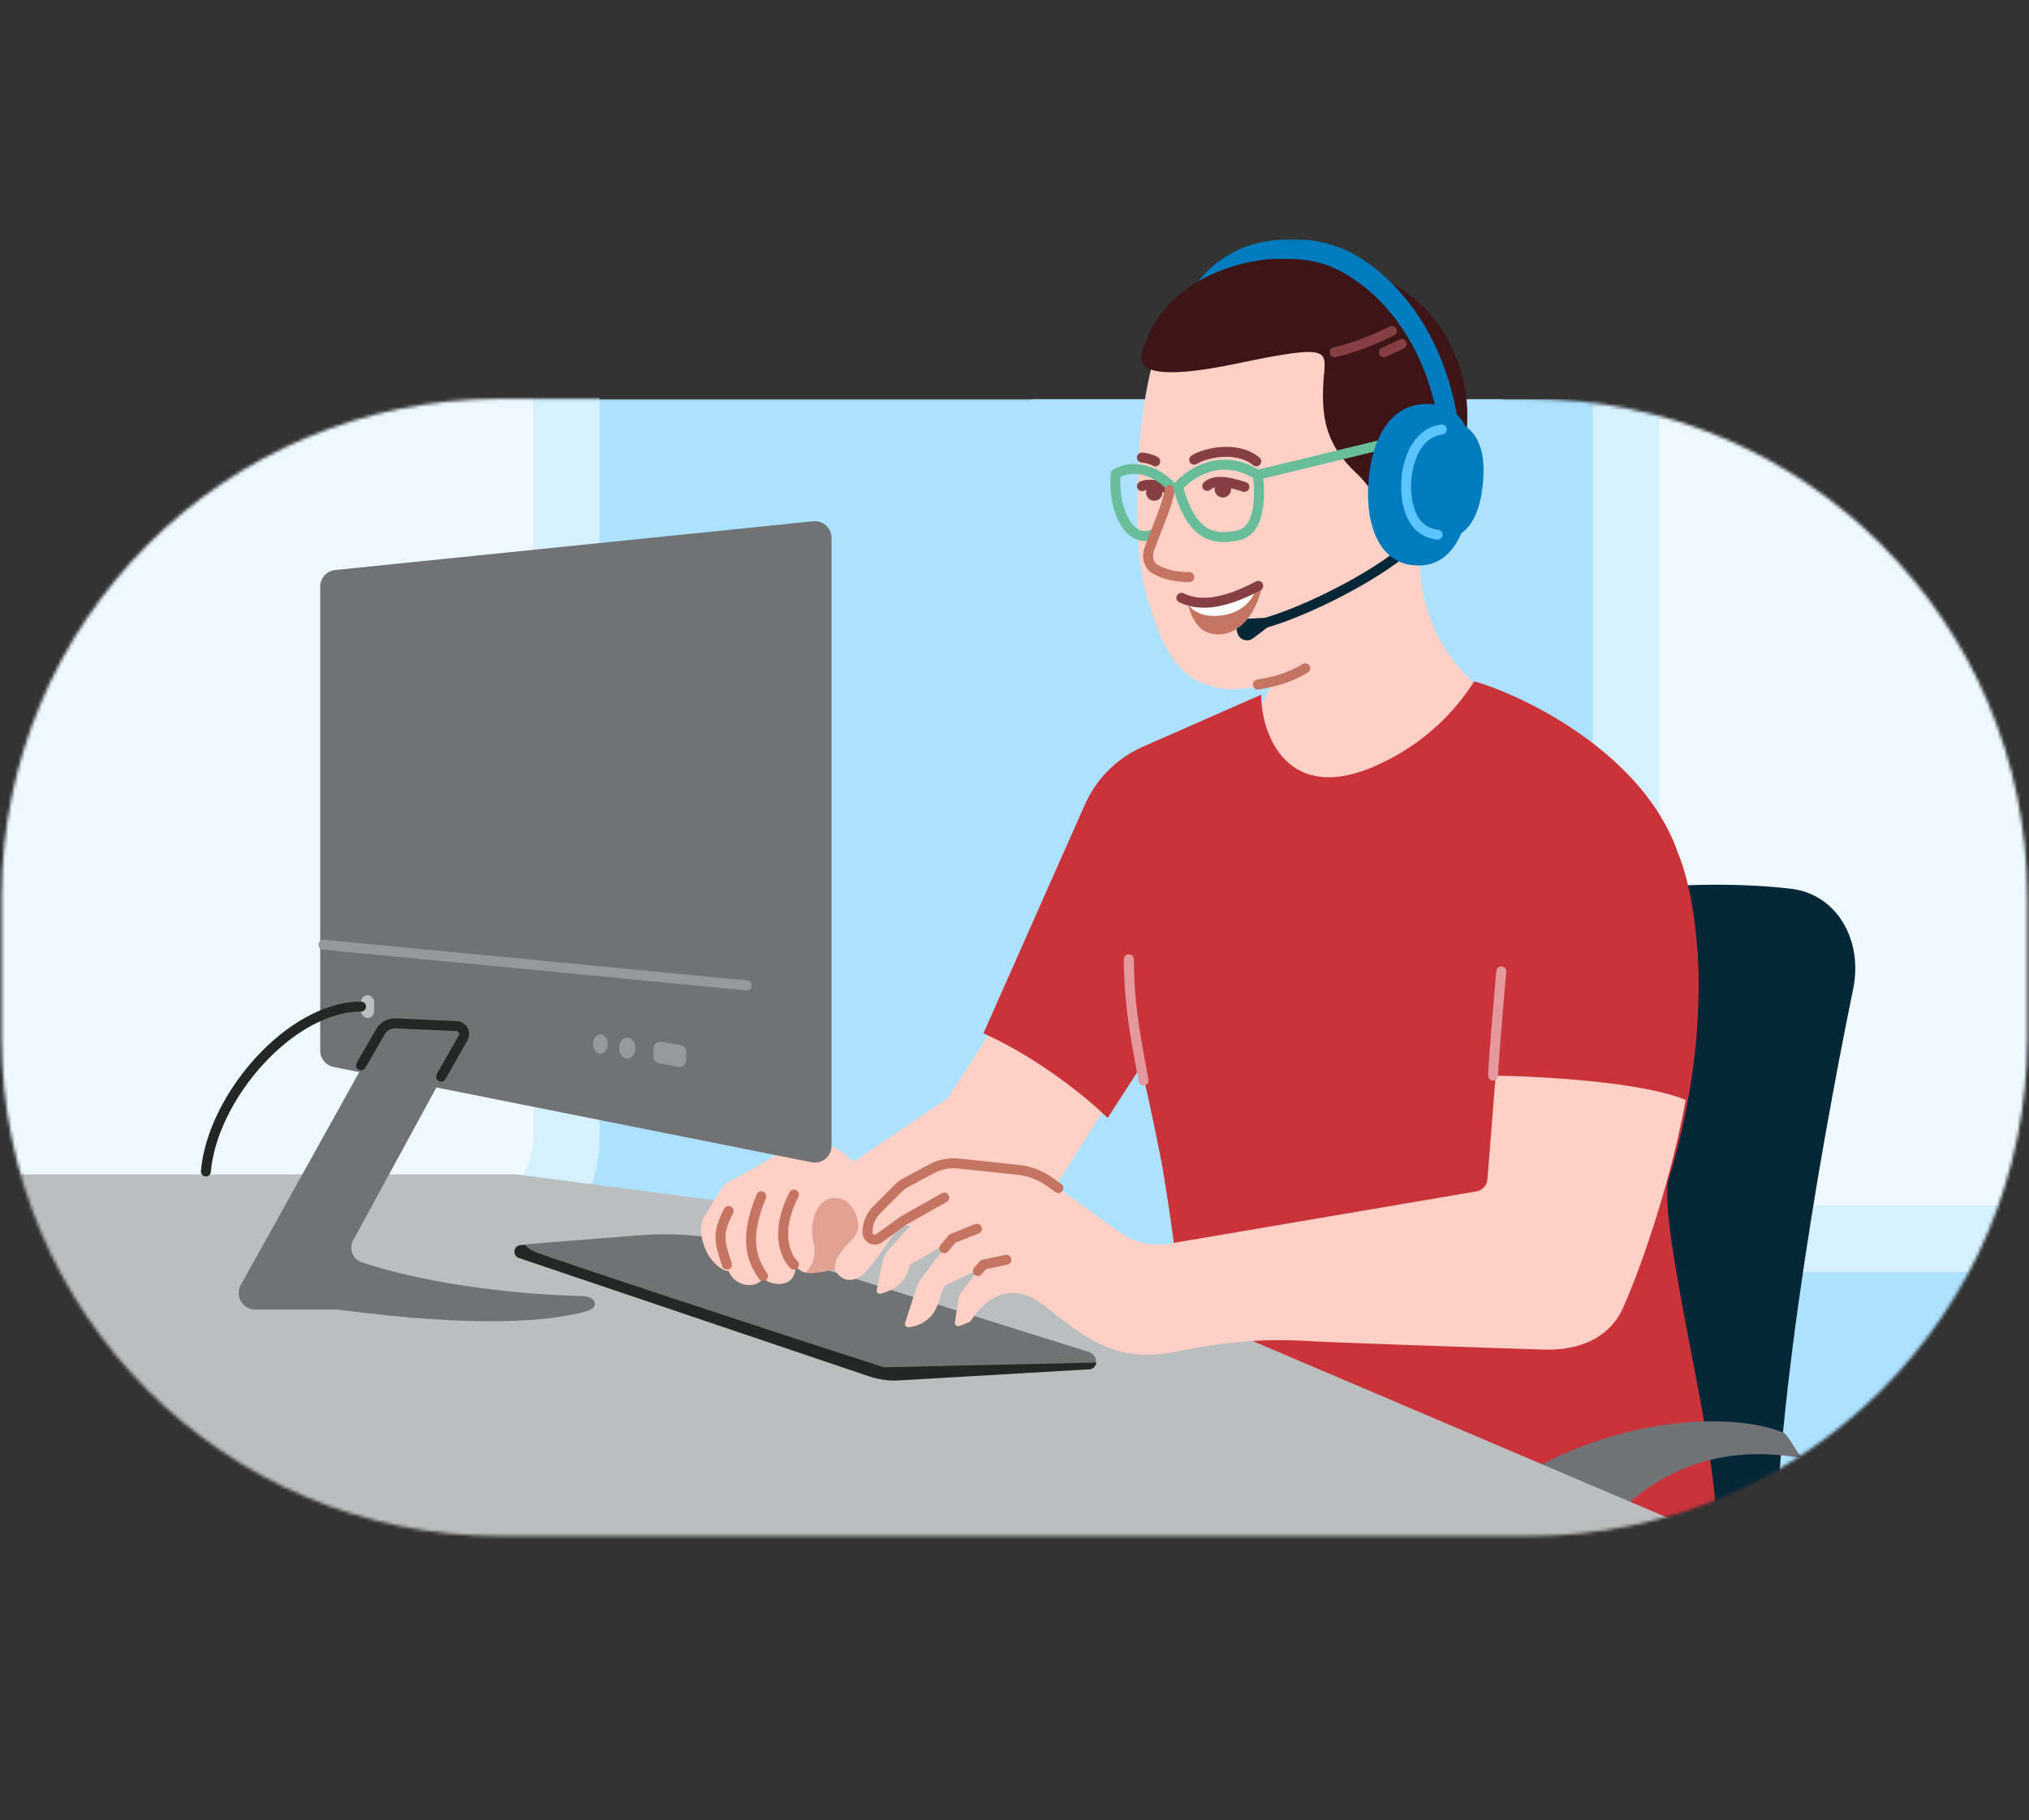 <?xml version="1.0" encoding="UTF-8"?> <svg xmlns="http://www.w3.org/2000/svg" width="611" height="548" viewBox="0 0 611 548" fill="none"><rect x="0" y="0" width="611" height="548" fill="#333333" stroke="none"/><mask id="mask0_858_28578" style="mask-type:alpha" maskUnits="userSpaceOnUse" x="0" y="72" width="611" height="391"><path d="M0.5 270.073C0.5 187.231 67.657 120.074 150.5 120.074H310.419L323.702 72H438.815L452.589 120.074H460.5C543.343 120.074 610.5 187.231 610.5 270.073V312.475C610.5 395.318 543.343 462.475 460.5 462.475H150.5C67.657 462.475 0.5 395.318 0.5 312.475V270.073Z" fill="#D6F0FF"></path></mask><g mask="url(#mask0_858_28578)"><rect x="10.339" y="120.175" width="610" height="342.139" rx="150" fill="#ACE1FF"></rect><path d="M519.645 25.097H760.387C776.956 25.097 790.387 38.528 790.387 55.097V343.006C790.387 359.575 776.955 373.006 760.387 373.006H519.645C503.076 373.006 489.645 359.575 489.645 343.006V55.097C489.645 38.528 503.076 25.097 519.645 25.097Z" fill="#EEF9FF" stroke="#D5F0FF" stroke-width="20"></path><rect x="-130.194" y="25.097" width="300.742" height="347.91" rx="30" fill="#EEF9FF" stroke="#D5F0FF" stroke-width="20"></rect><path d="M539.18 267.55C520.643 265.394 500.237 266.586 489.484 267.913L475.71 483.263H534.742C532.73 435.44 547.246 350.499 558.076 297.591C560.968 283.465 553.503 269.216 539.18 267.55Z" fill="#062738"></path><path d="M342.395 154.585C342.395 134.922 344.199 120.645 346.823 110.343L357.153 100.146L415.694 94.75C419.465 109.957 427.107 146.061 427.5 168.823C427.894 191.584 441.766 205.123 448.653 209.047L411.266 240.933L368.96 251.725L376.831 231.612C376.188 224.237 377.614 216.829 380.95 210.219L383.226 205.709C367.976 209.739 356.017 207.676 349.282 190.962C345.915 182.605 342.395 172.282 342.395 154.585Z" fill="#FFD1C6"></path><path d="M363.548 146.29C366.266 143.872 371.704 145.631 374.724 146.59" stroke="#863F43" stroke-width="3" stroke-linecap="round" stroke-linejoin="round"></path><path d="M360.596 84.879C366.034 78.715 369.451 76.109 379.29 73.166L381.75 78.026L376.338 79.053L370.927 80.524L360.596 84.879Z" fill="#007BBE"></path><path d="M353.408 147.653C350.923 146.845 346.823 145.091 343.892 146.377" stroke="#863F43" stroke-width="3" stroke-linecap="round" stroke-linejoin="round"></path><path d="M347.304 150.748C345.951 150.593 344.981 149.373 345.136 148.023C345.292 146.674 346.514 145.705 347.867 145.86C349.22 146.015 350.191 147.235 350.035 148.585C349.88 149.934 348.657 150.903 347.304 150.748Z" fill="#863F43"></path><path d="M367.966 149.764C366.613 149.609 365.642 148.39 365.797 147.04C365.953 145.691 367.176 144.722 368.529 144.877C369.882 145.032 370.852 146.252 370.697 147.601C370.541 148.951 369.318 149.919 367.966 149.764Z" fill="#863F43"></path><path d="M372.403 109.466C348.003 114.568 342.624 111.429 343.871 106.523C353.217 69.732 416.677 68.26 435.371 101.127C450.325 127.42 436.026 153.289 427.008 162.936L415.693 157.54C416.185 155.251 415.398 149.004 408.314 142.333C399.459 133.994 397.983 126.145 398.475 115.844C398.967 105.542 402.903 103.089 372.403 109.466Z" fill="#3E1517"></path><path d="M378.798 73.166C388.167 71.14 397 71.694 405.297 75.3C422.111 83.421 435.985 103.165 439.282 128.713L433.427 129.464C430.33 105.466 417.081 88.1 402.411 81.015C395.535 77.694 389.129 77.781 381.75 78.026L370.436 79.053L368.468 77.781C371.754 75.485 374.863 74.147 378.798 73.166Z" fill="#007BBE"></path><path d="M381.258 187.463C391.588 184.52 410.282 175.69 421.596 166.86" stroke="#062738" stroke-width="3" stroke-linecap="round"></path><path d="M375.226 186.292L381.258 185.992L382.242 188.444L377.343 192.18C375.672 193.455 373.242 192.659 372.647 190.643L372.498 190.137C371.948 188.275 373.286 186.389 375.226 186.292Z" fill="#062738"></path><path d="M352.726 146.563C346.823 140.186 339.607 140.349 336 142.639C335.016 152.45 339.444 162.555 345.839 161.279C353.218 159.808 352.726 150.487 352.726 146.563Z" stroke="#68BD9A" stroke-width="3" stroke-linejoin="round"></path><path d="M379.291 142.824L417.662 133.503" stroke="#68BD9A" stroke-width="3"></path><path d="M362.833 190.045C359.068 187.915 357.942 182.87 357.376 180.195C367.621 181.703 375.72 178.366 380.274 175.838C376.522 192.05 366.598 192.174 362.833 190.045Z" fill="#C57462"></path><path d="M362.36 185.028C358.443 183.937 356.935 181.036 356.165 179.496C365.504 183.367 374.315 177.683 378.664 176.021C376.163 185.643 366.277 186.119 362.36 185.028Z" fill="white"></path><path d="M355.767 179.987C360.36 182.162 367.06 182.669 378.894 176.386" stroke="#863F43" stroke-width="3" stroke-linecap="round"></path><path d="M346.331 167.351C349.873 161.072 352.234 150.509 352.726 146.748L353.71 147.238L354.693 146.257L357.645 170.785C351.742 170.785 347.97 168.659 346.331 167.351Z" fill="#FFD1C6"></path><path d="M358.137 173.757C353.515 173.757 350.297 172.675 348.102 171.521C345.992 170.412 345.238 167.839 346.014 165.586C348.201 159.242 351.414 152.594 352.234 147.544" stroke="#C57462" stroke-width="3" stroke-linecap="round" stroke-linejoin="round"></path><path d="M378.798 143.024C367.975 136.156 358.629 142.148 354.693 146.563C358.629 160.298 364.183 163.035 372.895 161.174C379.782 159.702 379.454 148.583 378.798 143.024Z" stroke="#68BD9A" stroke-width="3" stroke-linejoin="round"></path><path d="M443.154 147.395C441.7 160.863 436.846 171.387 425.359 170.153C414.709 169.01 410.796 156.782 412.25 143.314C413.704 129.846 420.294 120.534 431.435 121.73C442.576 122.926 444.608 133.926 443.154 147.395Z" fill="#007BBE"></path><path d="M446.495 146.046C445.508 155.191 442.475 160.749 435.544 162.713C433.917 163.174 432.174 163.236 430.555 162.747C423.395 160.586 422.593 152.786 423.586 143.587C424.684 133.412 427.5 125.371 437.03 126.394C445.21 128.598 447.594 135.872 446.495 146.046Z" fill="#007BBE"></path><path d="M432.911 160.974C424.056 159.993 422.927 149.691 423.586 143.587C424.289 137.071 427.5 130.069 434.18 129.324" stroke="#59C4FF" stroke-width="3" stroke-linecap="round"></path><path d="M378.798 206.104C384.21 205.123 388.145 204.142 393.064 201.199" stroke="#C57462" stroke-width="3" stroke-linecap="round"></path><path d="M401.92 106.033C404.379 105.542 411.266 103.58 419.137 99.656" stroke="#863F43" stroke-width="3" stroke-linecap="round"></path><path d="M422.089 103.58C420.235 104.504 418.436 105.32 416.736 106.033" stroke="#863F43" stroke-width="3" stroke-linecap="round"></path><path d="M359.613 138.409C362.565 136.446 372.403 133.994 378.306 138.899" stroke="#863F43" stroke-width="3" stroke-linecap="round"></path><path d="M343.871 137.745C345.343 137.846 347.273 138.471 347.893 138.925" stroke="#863F43" stroke-width="3" stroke-linecap="round"></path><path d="M285.331 330.703L298.613 310.1L337.476 326.288L317.799 357.192L273.033 377.305L247.452 356.211L285.331 330.703Z" fill="#FFD1C6"></path><path d="M415.201 230.141C387.653 242.895 379.782 221.087 379.782 209.15L344.114 224.84C336.361 228.251 330.161 234.432 326.726 242.174L296.153 311.081C313.469 318.93 328.293 331.357 333.54 336.589L343.379 321.382C344.166 322.167 347.97 340.677 349.774 349.834C360.006 409.485 358.957 452.849 357.153 467.075H516.54C517.524 456.773 516.54 445 510.145 411.643C505.37 386.734 500.962 364.551 502.274 355.721C517.229 307.058 510.801 269.712 505.226 256.63C494.993 227.198 459.784 209.701 443.951 205.123C438.34 213.896 429.488 223.527 415.201 230.141Z" fill="#CB333B"></path><path d="M476.707 471.162L446.194 452.362C480.978 425.678 521.255 424.694 537.121 431.365C538.123 431.879 539.717 434.819 541.427 437.367L542.613 439.02C503.069 431.742 481.589 458.831 476.707 471.162Z" fill="#717273"></path><path d="M305.5 373.195L155.46 353.573H-13.766V493.87H588.855L305.5 373.195Z" fill="#BBBEBF"></path><path d="M192.522 371.903L158.968 374.559C156.792 374.731 156.427 377.769 158.5 378.452L261.237 412.312C263.835 413.168 266.559 413.573 269.293 413.511L328.023 412.18C329.176 412.154 330.097 411.212 330.097 410.058C330.097 408.666 329.193 407.435 327.865 407.019L228.785 375.991C217.07 372.322 204.76 370.935 192.522 371.903Z" fill="#717273"></path><path fill-rule="evenodd" clip-rule="evenodd" d="M330.094 410.226L266.145 411.643C233.513 401.178 164.413 378.384 160.871 376.814C159.407 376.165 158.564 375.438 158.115 374.75L156.754 374.861C154.589 375.038 154.218 378.054 156.276 378.749L261.723 414.378C264.644 415.365 267.728 415.78 270.806 415.6L328.065 412.252C329.163 412.188 330.03 411.311 330.094 410.226Z" fill="#252626"></path><path d="M251.388 382.21C245.091 383.387 242.041 384.172 239.581 381.227C239.581 388.291 231.71 387.116 229.743 384.663C228.168 388.195 221.38 387.606 219.412 382.701C217.175 382.701 211.682 378.643 211.077 370.526C210.953 368.863 211.504 367.238 212.374 365.814L216.98 358.269C217.612 357.233 218.441 356.337 219.501 355.746C222.653 353.986 229.156 350.763 231.71 348.853C235.646 345.91 240.565 349.344 242.533 347.872C244.501 346.4 247.452 344.929 249.42 344.929C251.388 344.929 256.307 348.362 260.243 353.268C263.391 357.192 271.065 356.048 278.936 361.607C272.541 364.06 263.686 381.227 259.259 384.172C254.831 387.117 252.208 383.845 251.388 382.21Z" fill="#FFD1C6"></path><path opacity="0.5" fill-rule="evenodd" clip-rule="evenodd" d="M250.331 382.409C250.672 382.345 251.024 382.278 251.387 382.21C251.393 382.222 251.399 382.234 251.406 382.247C251.412 382.234 251.419 382.222 251.425 382.21C251.387 380.739 251.735 379.238 252.371 378.286C253.772 376.19 254.923 374.985 255.852 374.011C256.951 372.86 257.742 372.031 258.274 370.437C259.052 368.11 257.291 360.626 251.387 360.626C245.484 360.626 243.516 368.965 244.992 374.361C246.149 378.59 243.938 381.909 242.614 383.118C244.491 383.513 246.891 383.059 250.331 382.409Z" fill="#C57462"></path><path d="M218.92 380.739C216.46 373.38 215.968 371.418 219.412 364.55M229.742 384.172C227.283 380.248 223.347 374.361 229.25 360.136" stroke="#C57462" stroke-width="3" stroke-linecap="round" stroke-linejoin="round"></path><path d="M239.089 380.739C236.63 378.449 233.186 371.026 239.089 359.645" stroke="#C57462" stroke-width="3" stroke-linecap="round" stroke-linejoin="round"></path><path d="M447.917 355.069L451.606 308.628L509.162 321.382C506.072 345.346 496.514 376.239 488.846 393.552C484.633 403.066 475.313 406.646 464.912 406.323C441.645 405.602 400.873 404.158 395.033 403.794C387.162 403.304 373.88 402.813 355.186 406.737C336.493 410.662 328.13 403.794 314.356 393.002C303.715 384.665 296.041 391.972 292.573 397.342C292.338 397.707 292.001 397.995 291.598 398.155L288.918 399.224C288.201 399.51 287.444 398.91 287.558 398.147L288.662 390.809C288.736 390.317 288.932 389.85 289.231 389.452L294.678 382.21L284.348 387.116L282.344 392.86C281.151 396.28 278.202 398.787 274.635 399.415L273.683 399.582C272.942 399.713 272.327 399.007 272.558 398.291L275.951 387.765C276.299 386.686 276.828 385.674 277.515 384.772L285.823 373.871L274.017 380.739L273.534 382.303C272.6 385.33 270.287 387.736 267.299 388.788L265.344 389.475C264.613 389.733 263.879 389.096 264.032 388.335L265.594 380.547C265.955 378.747 266.804 377.082 268.049 375.733L277.46 365.532L269.367 369.279C266.716 370.506 263.686 368.57 263.686 365.649V364.719C263.686 363.697 264.207 362.745 265.067 362.194L280.202 352.492C282.885 350.772 286.075 350.019 289.244 350.357L306.624 352.214C310.079 352.583 313.378 353.846 316.197 355.878L327.884 364.305L337.078 370.934C341.424 374.068 346.847 375.327 352.129 374.428L444.6 358.696C446.406 358.389 447.772 356.895 447.917 355.069Z" fill="#FFD1C6"></path><path d="M284.347 360.557L272.049 367.494L264.747 372.789C263.281 373.853 261.226 372.805 261.226 370.993V370.993C261.226 368.439 262.243 365.99 264.052 364.186L270.519 357.737C271.207 357.051 271.992 356.468 272.849 356.008L280.537 351.88C283.019 350.547 285.846 349.994 288.647 350.294L306.624 352.214C310.079 352.583 313.378 353.846 316.196 355.878L318.699 357.683" stroke="#C57462" stroke-width="3" stroke-linecap="round" stroke-linejoin="round"></path><path d="M303.041 379.267L296.154 380.739L294.469 382.678" stroke="#C57462" stroke-width="3" stroke-linecap="round"></path><path d="M294.186 369.947L286.807 372.89L284.347 375.81" stroke="#C57462" stroke-width="3" stroke-linecap="round"></path><path d="M449.636 323.835C449.636 320.696 451.276 301.597 452.096 292.44L511.128 286.063C512.309 304.115 509.325 323.672 507.685 331.193C494.698 325.699 463.575 323.999 449.636 323.835Z" fill="#CB333B"></path><path d="M452.096 292.44C451.276 301.597 449.636 320.696 449.636 323.835" stroke="#E5999D" stroke-width="3" stroke-linecap="round" stroke-linejoin="round"></path><path d="M339.935 288.821C339.935 304.028 342.789 316.281 344.363 325.307" stroke="#E5999D" stroke-width="3" stroke-linecap="round" stroke-linejoin="round"></path><path d="M96.427 316.326V176.588C96.427 174.023 98.368 171.874 100.92 171.613L244.896 156.935C247.843 156.635 250.403 158.948 250.403 161.91V345.026C250.403 348.18 247.519 350.546 244.426 349.929L100.45 321.229C98.111 320.763 96.427 318.711 96.427 316.326Z" fill="#717273"></path><path d="M97.411 284.407L224.822 296.67" stroke="#969899" stroke-width="3" stroke-linecap="round"></path><path d="M141.194 309.424L112.671 317.682C111.405 318.048 110.334 318.901 109.693 320.053L72.522 386.858C70.668 390.191 73.077 394.289 76.891 394.289H101.839C143.12 399.777 165.798 397.91 176.769 394.724C180.624 393.605 179.531 390.344 175.517 390.228C143.798 389.31 120.499 383.939 108.89 380.025C106.113 379.089 105.011 375.888 106.413 373.313L141.194 309.424Z" fill="#717273"></path><path d="M108.726 320.739L114.585 310.591C115.519 308.973 117.276 308.011 119.142 308.096L137.75 308.941V308.941C139.402 309.173 140.3 310.997 139.476 312.448L132.831 324.141" stroke="#252626" stroke-width="3" stroke-linecap="round"></path><rect x="108.725" y="299.613" width="3.935" height="6.868" rx="1.968" fill="#BBBEBF"></rect><path d="M108.726 304.547C109.554 304.547 110.226 303.876 110.226 303.047C110.226 302.219 109.554 301.547 108.726 301.547V304.547ZM60.498 352.562C60.426 353.387 61.036 354.114 61.862 354.186C62.687 354.258 63.414 353.647 63.486 352.822L60.498 352.562ZM108.726 301.547C97.551 301.547 85.988 308.643 77.059 318.376C68.109 328.131 61.517 340.839 60.498 352.562L63.486 352.822C64.434 341.931 70.633 329.817 79.269 320.404C87.927 310.967 98.748 304.547 108.726 304.547V301.547Z" fill="#252626"></path><ellipse cx="180.794" cy="314.33" rx="2.214" ry="2.943" fill="#969899"></ellipse><ellipse cx="188.911" cy="315.556" rx="2.46" ry="3.189" fill="#969899"></ellipse><path d="M196.782 318.085V315.67C196.782 314.448 197.869 313.511 199.078 313.692L204.916 314.566C205.896 314.712 206.621 315.553 206.621 316.544V319.25C206.621 320.511 205.467 321.458 204.229 321.211L198.391 320.047C197.455 319.86 196.782 319.039 196.782 318.085Z" fill="#969899"></path></g></svg> 